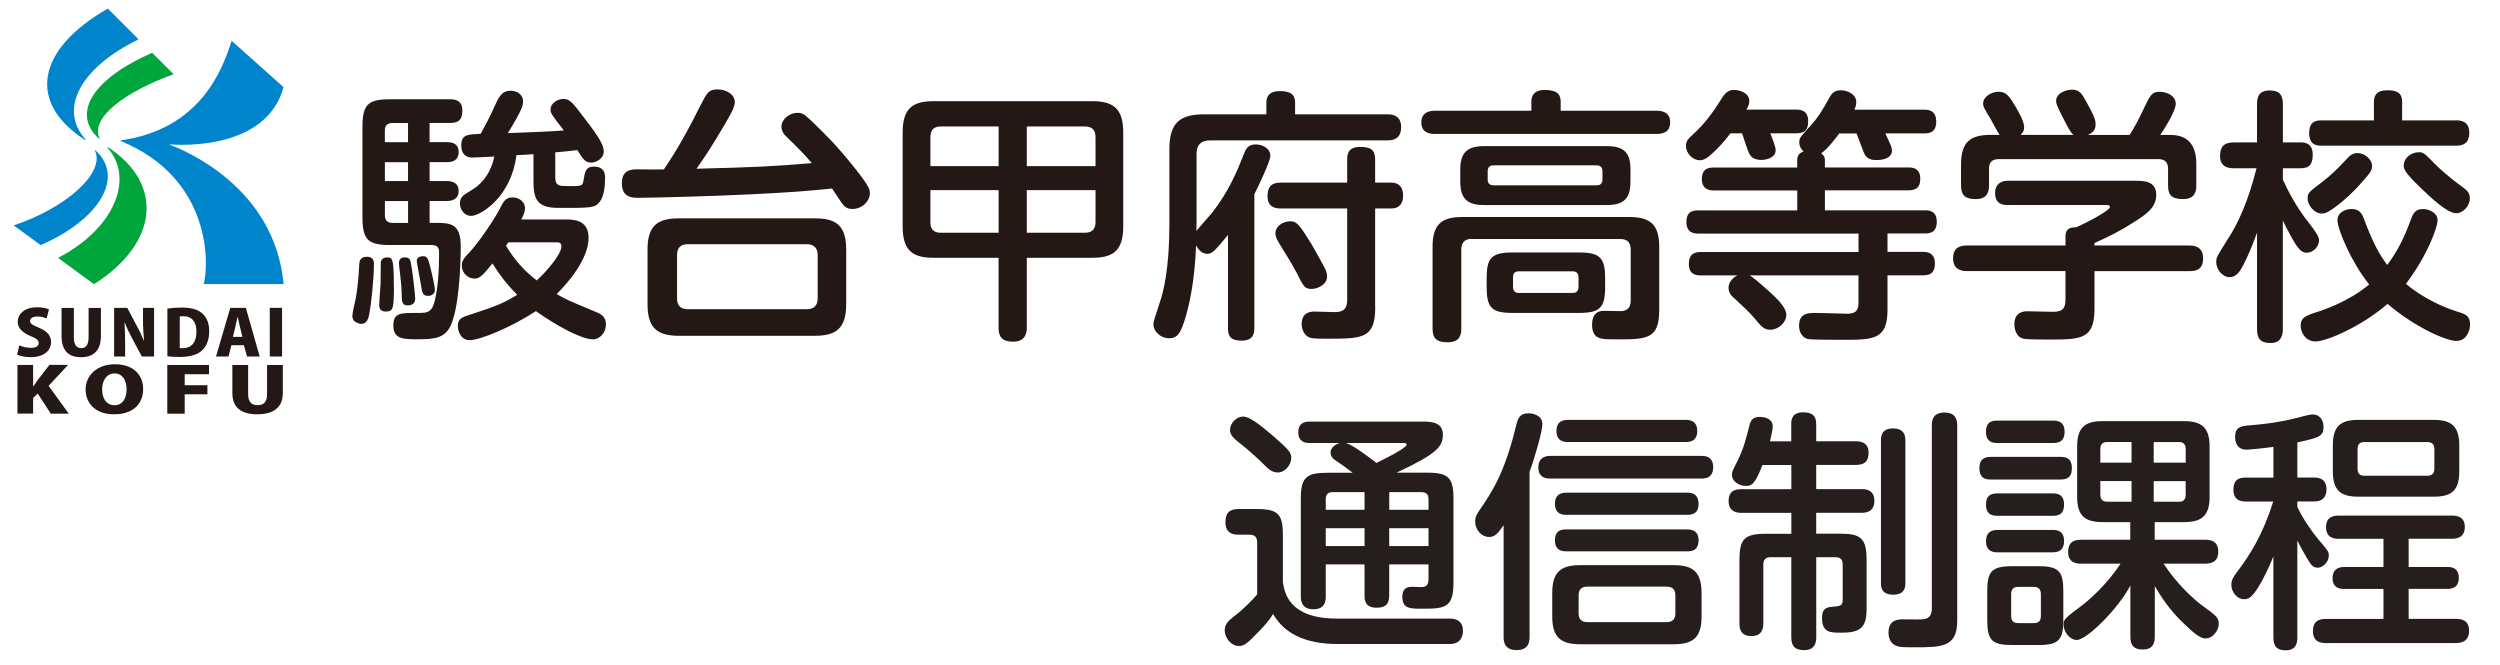 <?xml version="1.0" encoding="UTF-8"?><svg id="b" xmlns="http://www.w3.org/2000/svg" viewBox="0 0 526 140"><defs><style>.n{fill:#00a63c;}.o{fill:#231815;}.p{fill:#0085cd;}.q{fill:#251e1c;}</style></defs><path class="o" d="M9.82,67.01c-.41-.18-1.09-.42-2-.42-1,0-1.49.44-1.49.94,0,.57.47.85,1.85,1.42,1.81.73,2.56,1.74,2.56,3.01,0,1.87-1.57,3.19-4.32,3.19-1.15,0-2.28-.27-2.81-.53l.44-1.96c.6.28,1.56.53,2.47.53,1.09,0,1.62-.42,1.62-1.03s-.51-.97-1.69-1.44c-1.79-.74-2.72-1.75-2.72-2.97,0-1.73,1.47-3.1,4.1-3.1,1.09,0,1.93.21,2.47.45l-.49,1.92Z"/><path class="o" d="M21.23,70.72c0,2.93-1.47,4.44-4.19,4.44s-4.09-1.51-4.09-4.46v-5.91h2.59v6.19c0,1.58.59,2.27,1.54,2.27s1.56-.64,1.56-2.27v-6.19h2.59v5.93Z"/><path class="o" d="M32.41,75.01h-2.57l-1.99-3.72c-.53-.98-1.18-2.32-1.59-3.38h-.06c.07,1.19.13,2.76.13,4.58v2.52h-2.32v-10.24h2.77l1.94,3.67c.52.91,1.13,2.23,1.56,3.26h.03c-.13-1.19-.22-2.79-.22-4.49v-2.44h2.33v10.24Z"/><path class="o" d="M35.23,64.92c.78-.12,1.85-.21,2.99-.21,1.88,0,3.12.33,4.07,1.01,1.1.81,1.73,2.11,1.73,3.99,0,2.18-.84,3.52-1.78,4.25-1.01.78-2.56,1.15-4.53,1.15-1.1,0-1.94-.08-2.49-.15v-10.04ZM37.81,73.23c.16.03.41.03.62.03,1.69.01,2.9-1.01,2.9-3.54,0-2.13-1.09-3.19-2.72-3.19-.37,0-.62.03-.79.07v6.64Z"/><path class="o" d="M54.65,75.01h-2.67l-.67-2.38h-2.62l-.62,2.38h-2.62l3-10.24h3.28l2.91,10.24ZM51,70.87l-.5-2.05c-.15-.61-.34-1.52-.49-2.15h-.03c-.15.63-.34,1.57-.47,2.15l-.51,2.05h2Z"/><path class="o" d="M56.76,64.77h2.59v10.24h-2.59v-10.24Z"/><path class="o" d="M14.45,87.03h-3.77l-2.75-4.23-.96.95v3.27h-3.3v-10.24h3.3v4.5h.06c.26-.41.55-.81.83-1.22l2.54-3.29h3.92l-4.09,4.41,4.22,5.83Z"/><path class="o" d="M30.12,81.77c0,3.56-2.47,5.4-6.14,5.4-4.01,0-5.97-2.44-5.97-5.24s2.26-5.29,6.18-5.29c4.24,0,5.93,2.64,5.93,5.13ZM21.49,81.89c-.02,1.96.92,3.37,2.6,3.37s2.54-1.4,2.54-3.41c0-1.79-.85-3.28-2.54-3.28s-2.6,1.56-2.6,3.32Z"/><path class="o" d="M35.2,87.03v-10.24h8.78v1.95h-5.12v2.31h4.78v1.91h-4.78v4.08h-3.66Z"/><path class="o" d="M59.5,82.73c0,2.93-1.89,4.44-5.37,4.44s-5.24-1.51-5.24-4.46v-5.91h3.32v6.19c0,1.58.75,2.26,1.98,2.26s2-.63,2-2.26v-6.19h3.32v5.94Z"/><path class="p" d="M35.76,30.38c2.59.2,20.3,1.09,23.9-12.04l-10.93-9.76c-1.99,6.35-6.75,18.63-23.32,20.95h0s-.02,0-.04.02c-.03.02-.04.06-.01.1,0,.01.02.02.04.02h0c19.31,7.93,18.55,26.21,17.46,30.1h16.8c-1.84-20.56-21.24-28.32-23.91-29.3,0,0-.02,0-.02-.01-.01-.02-.01-.04,0-.06,0,0,.02,0,.02,0Z"/><path class="n" d="M22.73,30.97s-.02-.01-.04,0c-.04,0-.08.04-.08.08,0,.02,0,.04.02.05h0c5.66,6.33,1.6,16.93-10.42,23.16l7.56,5.54c13.65-8.66,14.73-21.15,2.96-28.81Z"/><path class="p" d="M20.11,31.65s-.02-.01-.03-.02c-.04,0-.08.02-.09.06,0,.02,0,.03,0,.05h0c2.16,4.57-5.97,11.97-17.11,15.68l5.67,4.15c12.6-5.48,17.64-14.41,11.55-19.92Z"/><path class="p" d="M17.9,29.46s.03.01.04.01c.04,0,.08-.04.08-.08,0-.02,0-.03-.02-.05h0c-5.7-6.31-1.21-15.05,11.16-21.06l-6.48-6.48C7.62,10.46,5.72,21.58,17.9,29.46Z"/><path class="n" d="M20.83,29.21s.02.02.04.02c.04,0,.08-.02.09-.06,0-.01,0-.03,0-.05h0c-2.04-4.28,5.24-9.78,15.57-13.5l-4.52-4.52c-12.3,5.39-17.17,12.7-11.16,18.11Z"/><path class="o" d="M78.67,55.75c0,2.91-.62,8.63-.95,10.2-.17.9-.45,2.19-1.68,2.19-.51,0-1.18-.28-1.51-.62-.39-.39-.39-.9-.39-1.12,0-.56.62-3.19.73-3.7.45-2.8.56-4.37.73-7.17,0-.51.17-1.51,1.57-1.51,1.51,0,1.51,1.06,1.51,1.74ZM90.39,29.91h3.7c.51,0,2.41,0,2.41,2.07,0,1.79-1.29,2.13-2.41,2.13h-3.7v3.98h3.64c.39,0,2.47,0,2.47,2.07,0,1.85-1.51,2.13-2.47,2.13h-3.64v4.6h1.34c3.14,0,5.21.22,5.21,4.93,0,4.2-.39,13.34-2.24,16.93-1.23,2.3-3.14,2.63-6.67,2.63-3.19,0-5.27,0-5.27-2.91,0-2.69,1.62-2.63,4.82-2.63h.78c1.23,0,2.24-.11,2.8-1.57,1.01-2.69,1.23-7.9,1.23-10.87,0-.9,0-1.85-1.62-1.85h-8.74c-4.54,0-5.77-1.06-5.77-5.83v-19c0-4.76,1.18-5.83,5.77-5.83h12.67c.67,0,2.58,0,2.58,2.35,0,1.96-.78,2.63-2.58,2.63h-4.32v4.03ZM82.88,59.95c0,4.99-.11,5.6-1.74,5.6-1.29,0-1.35-.95-1.35-1.35,0-.56.22-3.75.28-4.48,0-.73.05-4.32.05-4.54.11-.62.56-1.01,1.23-1.01,1.18,0,1.51,0,1.51,5.77ZM85.85,29.91v-4.03h-3.25c-1.12,0-1.63.56-1.63,1.57v2.47h4.87ZM85.85,34.12h-4.87v3.98h4.87v-3.98ZM85.85,42.3h-4.87v2.97c0,1.01.45,1.63,1.63,1.63h3.25v-4.6ZM86.41,55.13c.34,1.51.95,6.89.95,7.73,0,1.23-1.06,1.4-1.57,1.4-1.29,0-1.23-.84-1.29-2.75,0-.84-.28-3.81-.39-4.43-.06-.34-.17-1.46-.17-1.74,0-.73.45-1.18,1.06-1.18.56,0,1.23,0,1.4.95ZM90.27,55.24c.28.9,1.23,4.88,1.23,5.72,0,1.29-1.34,1.29-1.46,1.29-1.12,0-1.23-.73-1.46-2.24-.11-.78-.9-4.82-.9-5.04,0-1.06,1.06-1.06,1.46-1.06.73,0,.95.67,1.12,1.34ZM118.91,46.17c1.63,0,4.93,0,4.93,3.87,0,4.43-4.31,9.47-6.72,11.83,2.07,1.18,2.19,1.23,8.24,3.76.95.39,2.13.9,2.13,2.63s-1.29,3.14-2.75,3.14c-2.35,0-7.68-2.86-11.99-5.94-5.38,3.53-11.88,6.11-13.9,6.11s-2.52-2.07-2.52-2.97c0-1.29.62-1.74,1.79-2.13,6.67-2.19,7.34-2.47,10.7-4.43-2.13-2.19-3.53-3.92-5.21-6.61-1.91,2.35-2.63,3.19-3.75,3.19-1.23,0-2.69-1.01-2.69-2.69,0-.78.11-1.34,1.63-2.86,1.85-1.96,5.38-7.12,6.5-9.41.73-1.51,1.29-2.13,2.58-2.13,1.46,0,2.58,1.06,2.58,2.24,0,.56-.11,1.12-.78,2.41h9.25ZM112.24,32.43c-.5.06-2.41.17-3.59.22-1.06,8.85-7.62,12.78-9.53,12.78-1.4,0-2.35-1.35-2.35-2.58,0-.39.06-.78.28-1.18.22-.45.45-.62,2.63-1.96.45-.28,3.42-2.24,4.32-6.78-.95.05-3.81.22-4.6.22-2.3,0-2.35-2.02-2.35-2.52,0-2.3,1.23-2.35,4.09-2.47,1.51-2.8,1.96-3.64,3.08-6.16.95-2.07,1.63-2.91,3.25-2.91,1.34,0,2.58.84,2.58,2.19,0,.9-.06,1.57-3.19,6.72,5.94-.22,9.25-.34,11.77-.56-2.52-3.25-2.8-3.59-2.8-4.43,0-1.23,1.4-2.19,2.69-2.19.95,0,1.57.28,3.19,2.41,3.64,4.71,5.32,6.95,5.32,8.63,0,1.51-1.57,2.35-2.69,2.35-1.23,0-1.74-.84-2.86-2.63-.28.06-4.04.45-4.37.45h-.28v5.32c0,1.74.9,1.79,2.35,1.79,3.36.06,3.36,0,3.59-1.18.28-1.79.45-2.91,2.19-2.91,1.23,0,2.35.5,2.35,2.24,0,1.62-.17,3.98-1.12,5.16-1.01,1.35-1.96,1.29-8.74,1.29-4.76,0-5.21-2.18-5.21-5.83v-5.49ZM106.97,50.99c-.17.22-.22.28-.5.73,1.74,2.86,3.53,4.99,6.44,7.28,1.85-1.62,5.21-5.44,5.21-7.17,0-.84-.67-.84-.9-.84h-10.26Z"/><path class="o" d="M147.27,22.4c1.51-2.97,1.85-3.59,3.7-3.59s3.64,1.06,3.64,2.69c0,1.06-1.12,2.97-2.07,4.59-2.86,4.82-3.98,6.56-6,9.41,13.11-.34,15.24-.45,24.27-1.18-1.96-2.24-2.35-2.63-5.66-5.88-.22-.17-.73-.95-.73-1.79,0-1.51,1.62-2.91,3.36-2.91,1.06,0,1.4.28,2.75,1.51,2.8,2.69,5.32,5.1,9.3,10.09,3.08,3.87,3.19,4.54,3.19,5.32,0,1.68-1.62,3.31-3.7,3.31-.73,0-1.29-.22-1.74-.67-.45-.45-2.13-3.08-2.52-3.64-4.87.5-8.07.78-17.15,1.23-7.9.39-20.62.73-23.54.73-1.29,0-3.53,0-3.53-3.08,0-2.91,2.13-2.91,3.36-2.91.78,0,4.6.06,5.49,0,1.29-1.96,3.64-5.32,7.57-13.23ZM178.04,64.04c0,5.16-2.24,6.61-6.61,6.61h-28.58c-4.37,0-6.61-1.46-6.61-6.61v-11.54c0-5.1,2.18-6.56,6.61-6.56h28.58c4.37,0,6.61,1.4,6.61,6.56v11.54ZM172.04,53.68c0-1.57-.84-2.3-2.3-2.3h-25.05c-1.46,0-2.24.73-2.24,2.3v9.08c0,1.63.84,2.3,2.24,2.3h25.05c1.46,0,2.3-.73,2.3-2.3v-9.08Z"/><path class="o" d="M216.04,68.98c0,.67-.06,2.91-2.86,2.91-2.41,0-3.08-1.12-3.08-2.91v-14.74h-13.62c-4.32,0-6.56-1.35-6.56-6.61v-19.78c0-5.15,2.19-6.56,6.56-6.56h33.29c4.32,0,6.56,1.4,6.56,6.56v19.78c0,5.21-2.19,6.61-6.56,6.61h-13.73v14.74ZM195.76,34.96h14.35v-8.35h-12.16c-1.51,0-2.19.73-2.19,2.24v6.11ZM195.76,40v6.73c0,1.68.84,2.24,2.19,2.24h12.16v-8.97h-14.35ZM230.5,34.96v-6.11c0-1.51-.73-2.24-2.24-2.24h-12.22v8.35h14.46ZM216.04,48.97h12.22c1.4,0,2.24-.67,2.24-2.24v-6.73h-14.46v8.97Z"/><path class="o" d="M263.91,69.09c0,.79-.06,2.58-2.63,2.58-2.3,0-2.91-.84-2.91-2.58v-19.67c-3.03,3.75-3.47,3.98-4.37,3.98-1.12,0-1.91-.9-2.35-1.79-.17,4.76-.78,10.31-2.19,15.08-1.01,3.31-1.63,4.48-3.47,4.48s-3.31-1.46-3.31-2.91c0-.62.17-1.06,1.4-4.82.67-1.91,1.96-6.95,1.96-16.08v-15.97c0-5.49,2.13-7.34,7.34-7.34h13.06v-2.47c0-1.68,1.06-2.41,2.8-2.41s3.25.34,3.25,2.41v2.47h19.45c1.18,0,2.86.34,2.86,2.69,0,1.91-.95,2.8-2.86,2.8h-37.32c-2.02,0-2.86,1.01-2.86,2.8v14.74c0,.28-.06,1.29-.06,1.51.5-.62,2.86-3.25,3.31-3.81,3.53-4.48,5.27-8.74,6.78-12.55.28-.73.73-1.85,2.41-1.85,1.18,0,3.08.67,3.08,2.41,0,1.12-2.47,6.33-3.36,8.07v28.25ZM289.35,64.6c0,6.61-2.52,6.67-10.26,6.67-2.8,0-3.31-.11-3.76-.34-.9-.45-1.46-1.63-1.46-2.75,0-2.63,2.13-2.63,2.69-2.63.62,0,3.47.11,4.09.11,1.46,0,2.8-.17,2.8-2.63v-19.17h-14.01c-.67,0-2.75,0-2.75-2.58,0-1.96.78-2.86,2.75-2.86h14.01v-4.88c0-.95.11-2.63,2.69-2.63,2.18,0,3.19.56,3.19,2.63v4.88h3.36c1.79,0,2.52,1.12,2.52,2.69,0,1.46-.56,2.75-2.52,2.75h-3.36v20.74ZM276.01,51.49c.11.23,2.41,4.2,2.86,5.21.23.45.34,1.06.34,1.51,0,1.62-1.9,2.58-3.25,2.58-1.46,0-1.68-.45-3.19-3.47-.84-1.62-2.41-4.15-3.59-6.05-.45-.78-.84-1.4-.84-2.24,0-1.06,1.06-2.47,3.31-2.47,1.29,0,2.02,1.18,4.37,4.93Z"/><path class="o" d="M348.54,23.3c.95,0,2.86.17,2.86,2.41,0,1.96-1.29,2.47-2.86,2.47h-46.63c-.67,0-2.86,0-2.86-2.41,0-2.24,1.85-2.47,2.86-2.47h20.29v-1.85c0-1.01.28-2.52,2.86-2.52s3.31.95,3.31,2.47v1.9h20.18ZM309.7,50.26c-1.51,0-2.24.73-2.24,2.24v16.59c0,1.23-.22,2.92-2.86,2.92-2.02,0-3.19-.51-3.19-2.92v-17.15c0-4.76,1.91-6.28,6.22-6.28h35.19c4.32,0,6.28,1.51,6.28,6.28v13.23c0,6.28-2.52,6.28-9.81,6.22-2.35,0-4.32,0-4.32-3.08,0-1.68.67-2.91,2.47-2.91.62,0,3.19.06,3.75.06,1.12-.11,1.91-.62,1.91-2.24v-10.7c0-1.4-.62-2.24-2.24-2.24h-31.16ZM343.05,38.21c0,3.25-1.12,4.93-4.93,4.93h-25.95c-3.53,0-4.93-1.46-4.93-4.93v-2.58c0-3.53,1.51-4.88,4.93-4.88h25.95c3.64,0,4.93,1.46,4.93,4.88v2.58ZM337.72,60.35c0,4.37-1.06,5.49-5.49,5.49h-13.95c-4.43,0-5.49-1.06-5.49-5.49v-1.74c0-4.32.95-5.49,5.49-5.49h13.95c4.43,0,5.49,1.12,5.49,5.49v1.74ZM337.16,36.08c0-.78-.34-1.29-1.23-1.29h-21.69c-.9,0-1.23.5-1.23,1.29v1.68c0,.78.39,1.23,1.23,1.23h21.69c.78,0,1.23-.39,1.23-1.23v-1.68ZM332.12,58.38c0-.84-.39-1.29-1.23-1.29h-11.32c-1.06,0-1.23.67-1.23,1.29v1.96c0,.78.34,1.29,1.23,1.29h11.32c.73,0,1.23-.34,1.23-1.29v-1.96Z"/><path class="o" d="M364.07,28.06c-1.18,1.62-2.58,3.08-3.36,3.81-1.23,1.18-2.07,1.85-3.08,1.85-1.4,0-2.91-1.4-2.91-3.03,0-1.01.51-1.51,1.18-2.13,3.25-2.86,5.1-5.89,6.56-8.18.9-1.4,1.91-1.46,2.35-1.46,1.23,0,3.25.62,3.25,2.35,0,.67-.28,1.23-.62,1.79h10.42c.73,0,2.58,0,2.58,2.41,0,1.91-.73,2.58-2.58,2.58h-5.38c.45,1.18,1.12,2.86,1.12,3.53,0,1.51-1.74,2.07-3.02,2.07-1.68,0-2.24-.78-2.47-1.23-.39-.62-1.35-3.7-1.57-4.37h-2.47ZM386.99,28.06c-1.18,1.57-2.47,3.25-3.81,4.2.78.56.78,1.18.78,1.51v1.46h17.49c.9,0,2.58.06,2.58,2.41,0,2.08-1.23,2.41-2.58,2.41h-17.49v4.2h21.02c.73,0,2.52,0,2.52,2.41s-1.68,2.47-2.52,2.47h-7.85v3.87h7.45c.84,0,2.52.11,2.52,2.41s-1.34,2.52-2.52,2.52h-7.45v7.29c0,6.28-2.97,6.28-9.53,6.28-1.35,0-6.5,0-7.23-.17-.78-.17-1.85-1.01-1.85-2.8,0-2.69,2.02-2.69,3.59-2.69.84,0,5.89.17,6.44.17,1.62,0,2.47-.45,2.47-2.19v-5.88h-22.92c.84.45,2.75,2.13,3.87,3.14,1.68,1.51,3.87,3.53,3.87,5.16s-1.68,3.14-3.36,3.14c-1.34,0-1.85-.62-3.42-2.52-.78-.95-2.69-2.75-4.09-4.03-.62-.5-1.29-1.18-1.29-2.3,0-1.35,1.18-2.24,1.85-2.58h-7.62c-.9,0-2.58-.06-2.58-2.41,0-2.13,1.23-2.52,2.58-2.52h33.12v-3.87h-33.63c-.73,0-2.58,0-2.58-2.41s1.51-2.47,2.58-2.47h20.74v-4.2h-17.49c-.67,0-2.58,0-2.58-2.41s1.68-2.41,2.69-2.41h17.37v-1.46c0-1.29.67-1.68,1.34-1.91-.9-.9-.9-1.68-.9-1.96,0-.84.17-1.06,1.85-2.91,2.13-2.24,3.08-3.92,4.54-6.56.39-.67.9-1.46,2.35-1.46,1.23,0,3.25.73,3.25,2.52,0,.73-.28,1.29-.39,1.57h14.63c.9,0,2.58.06,2.58,2.52,0,2.3-1.46,2.47-2.58,2.47h-8.13c.22.45,1.01,2.13,1.18,2.58.17.45.22.84.22,1.01,0,2.02-2.86,2.02-3.31,2.02-1.63,0-2.24-.67-2.63-1.62-.22-.62-1.29-3.42-1.51-3.98h-3.64Z"/><path class="o" d="M460.63,51.66c.67,0,2.91,0,2.91,2.69s-1.96,2.69-2.91,2.69h-19.95v8.01c0,6.39-2.97,6.39-9.58,6.39-1.06,0-4.65,0-5.32-.17-1.74-.34-1.96-2.41-1.96-3.03,0-2.75,2.18-2.75,2.8-2.75.28,0,4.31.11,5.1.11,1.79,0,2.86-.22,2.86-2.63v-5.94h-20.74c-.67,0-2.91,0-2.91-2.69,0-2.47,1.79-2.69,2.91-2.69h20.74v-1.96c0-1.68,1.18-1.9,2.18-1.85,2.86-1.23,7.17-3.64,7.17-4.26,0-.45-.45-.45-1.01-.45h-20.57c-.67,0-2.58,0-2.58-2.52,0-2.07,1.51-2.58,2.63-2.58h26.62c2.07,0,4.65,0,4.65,2.97,0,2.63-2.02,4.03-4.48,5.6-3.19,2.07-5.21,3.03-8.52,4.54v.5h19.95ZM436.31,28.4c-.62-.34-1.51-2.19-2.13-3.36-1.4-2.8-1.57-3.14-1.57-3.81,0-1.57,1.96-2.36,3.31-2.36,1.63,0,2.07.79,3.03,2.52,1.96,3.47,1.96,4.15,1.96,4.76,0,.67-.11,1.62-1.63,2.24h8.8c.84-1.35,1.96-3.31,3.03-5.66,1.29-2.69,1.63-3.42,3.31-3.42,1.29,0,3.36.73,3.36,2.52,0,1.46-2.19,4.99-3.25,6.56h2.19c5.38,0,5.38,4.76,5.38,6.28v4.31c0,.84,0,2.91-2.75,2.91-2.41,0-3.19-.84-3.19-2.86v-3.53c0-1.29-.62-2.02-2.02-2.02h-33.63c-1.68,0-2.02,1.01-2.02,2.02v3.48c0,.9-.06,2.91-2.75,2.91-2.19,0-3.14-.73-3.14-2.86v-4.37c0-4.65,1.79-6.28,6.22-6.28h1.91c-.39-.45-1.57-2.8-1.85-3.25-1.46-2.41-1.63-2.69-1.63-3.36,0-1.46,1.79-2.47,3.25-2.47,1.63,0,2.3,1.01,3.48,2.97.73,1.23,1.9,3.31,1.9,4.48,0,.95-.5,1.4-.78,1.63h11.21Z"/><path class="o" d="M480.31,69.25c0,.95-.17,2.92-2.52,2.92-1.9,0-2.91-.62-2.91-2.92v-20.29c-.9,2.47-2.02,5.32-3.31,7.57-.62,1.06-1.4,1.79-2.47,1.79-1.35,0-2.8-1.46-2.8-3.19,0-1.01.06-1.06,2.47-4.88,2.07-3.19,4.2-7.68,6-14.85h-4.76c-.73,0-2.91,0-2.91-2.58,0-2.07.95-2.86,2.91-2.86h4.87v-8.07c0-1.34.28-2.86,2.69-2.86,1.85,0,2.75.79,2.75,2.86v8.07h3.7c.67,0,2.58,0,2.58,2.58,0,2.18-.84,2.86-2.58,2.86h-3.7v2.41c1.01,2.19,2.75,5.66,5.38,8.97q2.24,2.8,2.24,3.7c0,1.46-1.29,2.69-2.58,2.69-1.01,0-1.68-.51-3.14-3.08-.78-1.46-1.46-2.69-1.91-3.7v22.86ZM507.1,46.56c.56-1.51.95-2.58,2.69-2.58,1.51,0,3.08.95,3.08,2.3,0,1.63-2.24,7.62-6.67,13.45,3.36,2.8,7.62,4.88,10.98,5.89,1.62.45,2.52.95,2.52,2.58,0,1.29-.67,3.53-2.91,3.53-1.96,0-8.35-2.63-14.46-7.79-5.32,4.65-12.78,7.9-15.13,7.9-2.18,0-3.14-1.96-3.14-3.31,0-1.63.95-2.07,3.03-2.75,1.85-.56,7.23-2.41,11.38-5.94-3.87-4.82-6.67-11.71-6.67-13.51,0-1.68,1.74-2.36,2.97-2.36,1.74,0,2.24,1.06,2.69,2.3,1.85,4.99,3.36,7.57,4.82,9.47,2.13-2.8,3.81-6.28,4.82-9.19ZM496.62,38.71c-1.01,1.12-3.03,3.25-5.55,5.04-1.01.73-1.74,1.18-2.58,1.18-1.57,0-2.97-1.74-2.97-3.19,0-1.12.33-1.4,3.02-3.42,2.07-1.57,3.48-3.03,5.27-4.93.56-.62,1.12-1.18,2.19-1.18,1.68,0,3.08,1.46,3.08,2.63,0,.9-.11,1.29-2.47,3.87ZM516.79,25.32c.62,0,2.75,0,2.75,2.58,0,1.96-.9,2.75-2.75,2.75h-28.36c-.78,0-2.58,0-2.58-2.63s1.63-2.69,2.58-2.69h11.04v-3.87c0-1.4.62-2.47,2.75-2.47,1.91,0,3.19.39,3.19,2.47v3.87h11.38ZM512.08,34.28c2.52,2.52,5.15,4.43,6.22,5.21.67.5,1.35,1.01,1.35,2.24,0,1.62-1.46,3.14-2.86,3.14-1.91,0-5.49-3.42-7.4-5.27-3.59-3.42-3.64-4.09-3.64-4.82,0-1.46,1.46-2.75,3.19-2.75.95,0,1.23.28,3.14,2.24Z"/><path class="q" d="M281.48,135.5c-7.05,0-11.34-2.33-13.62-6.31-.9,1.38-1.54,2.23-3.45,4.13-1.96,2.01-2.65,2.6-3.71,2.6-1.75,0-3.02-1.8-3.02-3.29,0-1.32.79-2.07,2.12-3.07,1.64-1.22,3.81-3.39,4.71-4.5v-10.86c0-.42,0-1.7-1.48-1.7h-2.6c-1.85,0-2.6-1.06-2.6-2.54,0-2.01.79-2.86,2.76-2.86h3.87c4.51,0,5.46,1.17,5.46,5.46v9.96c.37,2.17,1.22,7.63,11.39,7.63h23.79c1.22,0,2.7.48,2.7,2.54,0,.42,0,2.81-2.76,2.81h-23.58ZM261.61,87.65c1.64,0,4.88,2.92,6.68,4.45.74.69,2.6,2.23,3.07,3.07.26.42.32.79.32,1.17,0,1.59-1.43,3.07-2.81,3.07-1.22,0-1.96-.64-3.18-1.91-1.11-1.11-3.44-3.18-4.56-4.03-1.32-1.06-2.33-1.8-2.33-2.97,0-1.59,1.43-2.86,2.81-2.86ZM284.61,99.47c-1.54-1.17-2.92-2.17-3.45-2.49-.58-.37-1.22-.85-1.22-1.86,0-.05.05-1.32,1.91-1.91h-6.31c-1.01,0-2.38-.27-2.38-2.28,0-2.23,1.86-2.23,2.44-2.23h23.74c1.43,0,4.24,0,4.24,2.7,0,2.49-1.01,3.97-9.75,8.05h6.52c4.4,0,5.46,1.11,5.46,5.35v17.86c0,5.3-1.91,5.41-6.68,5.41-2.49,0-4.08,0-4.08-2.54,0-.69.16-1.75,1.32-2.01.37-.11,2.23,0,2.65,0,.53,0,1.54,0,1.54-1.59v-3.18h-8.27v6.57c0,2.01-1.01,2.54-2.7,2.54-2.38,0-2.49-1.64-2.49-2.54v-6.57h-8.16v6.84c0,1.91-1.01,2.6-2.6,2.6-2.65,0-2.65-2.12-2.65-2.7v-20.67c0-4.5,1.33-5.35,5.62-5.35h5.3ZM287.1,107.26v-3.71h-6.73c-1.17,0-1.43.69-1.43,1.48v2.23h8.16ZM287.1,111.13h-8.16v3.76h8.16v-3.76ZM283.23,93.21c1.54.53,4.45,2.7,6.36,4.19,1.17-.53,6.36-3.13,6.36-3.82,0-.37-.42-.37-.74-.37h-11.98ZM292.29,107.26h8.27v-2.23c0-.95-.42-1.48-1.48-1.48h-6.78v3.71ZM300.56,111.13h-8.27v3.76h8.27v-3.76Z"/><path class="q" d="M321.81,134.02c0,.74,0,2.76-2.7,2.76-2.54,0-2.75-1.7-2.75-2.76v-23.53c-1.17,1.7-1.8,2.49-3.07,2.49-1.48,0-2.91-1.38-2.91-3.29,0-.79.16-1.27.9-2.33,2.54-3.71,5.3-7.79,7.68-17.7.37-1.48.69-2.7,2.65-2.7.85,0,2.91.37,2.91,2.28,0,1.38-1.48,6.73-2.7,10.02v34.76ZM326.16,100.69c-.58,0-2.49,0-2.49-2.33s1.86-2.44,2.49-2.44h31.8c.69,0,2.49,0,2.49,2.38s-1.8,2.38-2.49,2.38h-31.8ZM358.01,129.67c0,4.4-1.7,5.88-5.88,5.88h-19.66c-4.13,0-5.88-1.48-5.88-5.88v-4.88c0-4.4,1.75-5.88,5.88-5.88h19.66c3.97,0,5.88,1.32,5.88,5.88v4.88ZM329.6,108.32c-.64,0-2.44,0-2.44-2.33,0-2.12,1.48-2.33,2.44-2.33h25.33c.69,0,2.44,0,2.44,2.33,0,2.17-1.43,2.33-2.44,2.33h-25.33ZM329.6,116c-.64,0-2.44,0-2.44-2.28s1.54-2.33,2.44-2.33h25.28c.69,0,2.49,0,2.49,2.28s-1.59,2.33-2.44,2.33h-25.33ZM329.92,93c-.64,0-2.44,0-2.44-2.33,0-2.17,1.59-2.33,2.44-2.33h24.69c.64,0,2.49,0,2.49,2.33s-1.8,2.33-2.49,2.33h-24.69ZM352.5,125.33c0-1.01-.32-1.91-1.91-1.91h-16.59c-1.54,0-1.86.9-1.86,1.91v3.66c0,1.22.53,1.91,1.86,1.91h16.59c1.54,0,1.91-.85,1.91-1.91v-3.66Z"/><path class="q" d="M376.88,92.84v-3.6c0-.69,0-2.49,2.49-2.49,2.17,0,2.76.95,2.76,2.49v3.6h8.32c.58,0,2.7,0,2.7,2.38,0,1.91-.9,2.6-2.7,2.6h-8.32v5.09h9.54c.64,0,2.7,0,2.7,2.44s-1.85,2.54-2.7,2.54h-9.54v4.4h5.09c4.35,0,5.51,1.01,5.51,5.51v10.44c0,4.13-1.7,4.88-5.4,4.88-2.17,0-3.97,0-3.97-3.07,0-1.59.48-2.28,2.12-2.38,1.7-.16,2.22-.16,2.22-1.48v-7.47c0-1.01-.53-1.48-1.48-1.48h-4.08v16.85c0,.79-.11,2.7-2.49,2.7-1.8,0-2.76-.64-2.76-2.7v-16.85h-4.4c-.95,0-1.48.48-1.48,1.48v12.35c0,.69,0,2.76-2.49,2.76s-2.54-1.8-2.54-2.76v-13.25c0-4.4,1.06-5.51,5.46-5.51h5.46v-4.4h-10.44c-.63,0-2.76,0-2.76-2.49s1.86-2.49,2.76-2.49h10.44v-5.09h-6.09c-1.59,4.24-2.38,4.4-3.5,4.4-1.38,0-2.91-.9-2.91-2.33,0-.64.11-.85,1.11-2.81,1.32-2.6,1.91-4.93,2.54-7.47.27-1.11.64-1.91,2.23-1.91,1.32,0,2.7.53,2.7,2.01,0,.74-.42,2.54-.58,3.13h4.5ZM400.89,122.68c0,.64,0,2.44-2.54,2.44s-2.6-1.64-2.6-2.44v-30c0-.69,0-2.54,2.54-2.54,2.33,0,2.6,1.48,2.6,2.54v30ZM406.45,89.56c0-.95.11-2.76,2.65-2.76,2.33,0,2.7,1.38,2.7,2.76v41.07c0,5.56-3.29,5.56-9.06,5.56-2.7,0-3.23-.05-3.92-.37-1.22-.58-1.48-1.85-1.48-2.75,0-2.76,2.17-2.76,3.07-2.76.64,0,3.45.05,4.03,0,1.06-.11,2.02-.42,2.02-2.33v-38.42Z"/><path class="q" d="M433.48,96.13c.9,0,2.44.05,2.44,2.38,0,2.12-1.22,2.38-2.44,2.38h-14.57c-.79,0-2.44,0-2.44-2.38,0-2.07,1.22-2.38,2.44-2.38h14.57ZM431.95,88.5c.69,0,2.44,0,2.44,2.33,0,2.17-1.38,2.38-2.44,2.38h-11.66c-.69,0-2.44,0-2.44-2.33s1.48-2.38,2.44-2.38h11.66ZM431.84,103.81c.69,0,2.44,0,2.44,2.33s-1.54,2.38-2.44,2.38h-11.5c-.79,0-2.49,0-2.49-2.33,0-2.12,1.22-2.38,2.49-2.38h11.5ZM431.84,111.5c.69,0,2.44,0,2.44,2.33s-1.7,2.38-2.54,2.38h-11.39c-.69,0-2.49,0-2.49-2.33,0-2.17,1.48-2.38,2.49-2.38h11.5ZM434.12,130.52c0,4.08-.95,5.19-5.14,5.19h-5.72c-4.13,0-5.14-1.01-5.14-5.19v-6.2c0-4.03.9-5.19,5.19-5.19h5.62c4.24,0,5.19,1.11,5.19,5.19v6.2ZM429.4,124.96c0-1.01-.58-1.48-1.48-1.48h-3.29c-.79,0-1.48.32-1.48,1.48v4.66c0,1.01.48,1.48,1.48,1.48h3.29c1.01,0,1.48-.48,1.48-1.48v-4.66ZM453.36,113.56h10.6c.9,0,2.76.11,2.76,2.49,0,2.07-1.27,2.54-2.76,2.54h-8.74c2.76,4.29,6.52,7.63,7.9,8.64,3.29,2.38,3.71,2.76,3.71,4.08,0,1.06-1.01,3.02-2.86,3.02-1.17,0-2.92-1.64-4.19-2.86-2.28-2.12-4.24-4.4-6.41-8.16v10.65c0,1.59-.58,2.7-2.49,2.7-2.01,0-2.65-.95-2.65-2.7v-10.76c-2.6,4.93-9.17,11.45-11.29,11.45-1.43,0-2.76-1.7-2.76-3.18,0-1.17.05-1.22,4.13-4.29.69-.53,4.88-3.97,7.84-8.58h-8.27c-.63,0-2.75,0-2.75-2.44,0-1.91.95-2.6,2.75-2.6h10.33v-3.71h-5.83c-3.71,0-5.35-1.32-5.35-5.35v-10.54c0-4.08,1.7-5.35,5.35-5.35h17.17c3.66,0,5.35,1.32,5.35,5.35v10.54c0,3.97-1.59,5.35-5.35,5.35h-6.2v3.71ZM448.48,97.35v-4.35h-5.09c-.95,0-1.48.42-1.48,1.48v2.86h6.57ZM448.48,101.22h-6.57v2.86c0,1.06.53,1.48,1.48,1.48h5.09v-4.35ZM453.14,97.35h6.73v-2.86c0-1.06-.53-1.48-1.43-1.48h-5.3v4.35ZM453.14,101.22v4.35h5.3c.74,0,1.43-.27,1.43-1.48v-2.86h-6.73Z"/><path class="q" d="M483.36,100.47h3.6c1.96,0,2.54,1.22,2.54,2.44,0,1.43-.64,2.6-2.54,2.6h-3.6v1.17c1.27,2.65,3.23,5.41,4.45,6.84,2.07,2.44,2.17,2.54,2.17,3.39,0,1.38-1.32,2.54-2.33,2.54-1.06,0-1.48-.74-2.17-1.85-1.01-1.7-1.43-2.49-2.12-3.87v20.4c0,.69,0,2.7-2.44,2.7-1.96,0-2.6-.95-2.6-2.7v-17.06c-.9,2.23-2.01,4.61-3.23,6.57-.96,1.48-1.7,2.44-2.91,2.44-1.48,0-2.7-1.48-2.7-3.02,0-1.01.42-1.64,1.06-2.54,2.7-3.55,5.46-7.74,7.74-15h-5.67c-.74,0-2.7,0-2.7-2.49s1.64-2.54,2.7-2.54h5.72v-6.46c-.05,0-4.5.58-5.62.58-2.23,0-2.44-1.86-2.44-2.7,0-2.12,1.22-2.28,3.34-2.44,3.13-.26,6.31-.69,9.38-1.48,3.02-.79,3.23-.79,3.66-.79,1.32,0,2.22,1.11,2.22,2.6,0,2.07-1.01,2.28-5.51,3.29v7.42ZM506.78,119.29h8.11c.63,0,2.44,0,2.44,2.28s-1.75,2.33-2.44,2.33h-8.11v6.31h9.96c.69,0,2.76,0,2.76,2.49s-2.01,2.6-2.76,2.6h-27.34c-.96,0-2.76-.11-2.76-2.54,0-2.17,1.38-2.54,2.76-2.54h12.08v-6.31h-8.27c-.58,0-2.44,0-2.44-2.28s1.86-2.33,2.44-2.33h8.27v-5.94h-9.38c-.69,0-2.7,0-2.7-2.44,0-2.28,1.7-2.44,2.7-2.44h23.74c.69,0,2.76,0,2.76,2.38s-1.86,2.49-2.76,2.49h-9.06v5.94ZM517.43,99.2c0,4.08-1.7,5.3-5.35,5.3h-15.9c-3.6,0-5.35-1.22-5.35-5.3v-5.51c0-4.03,1.64-5.35,5.35-5.35h15.9c3.66,0,5.35,1.33,5.35,5.35v5.51ZM512.19,94.49c0-1.01-.53-1.48-1.48-1.48h-13.25c-.85,0-1.43.37-1.43,1.48v4.13c0,1.06.53,1.48,1.43,1.48h13.25c.9,0,1.48-.42,1.48-1.48v-4.13Z"/></svg>